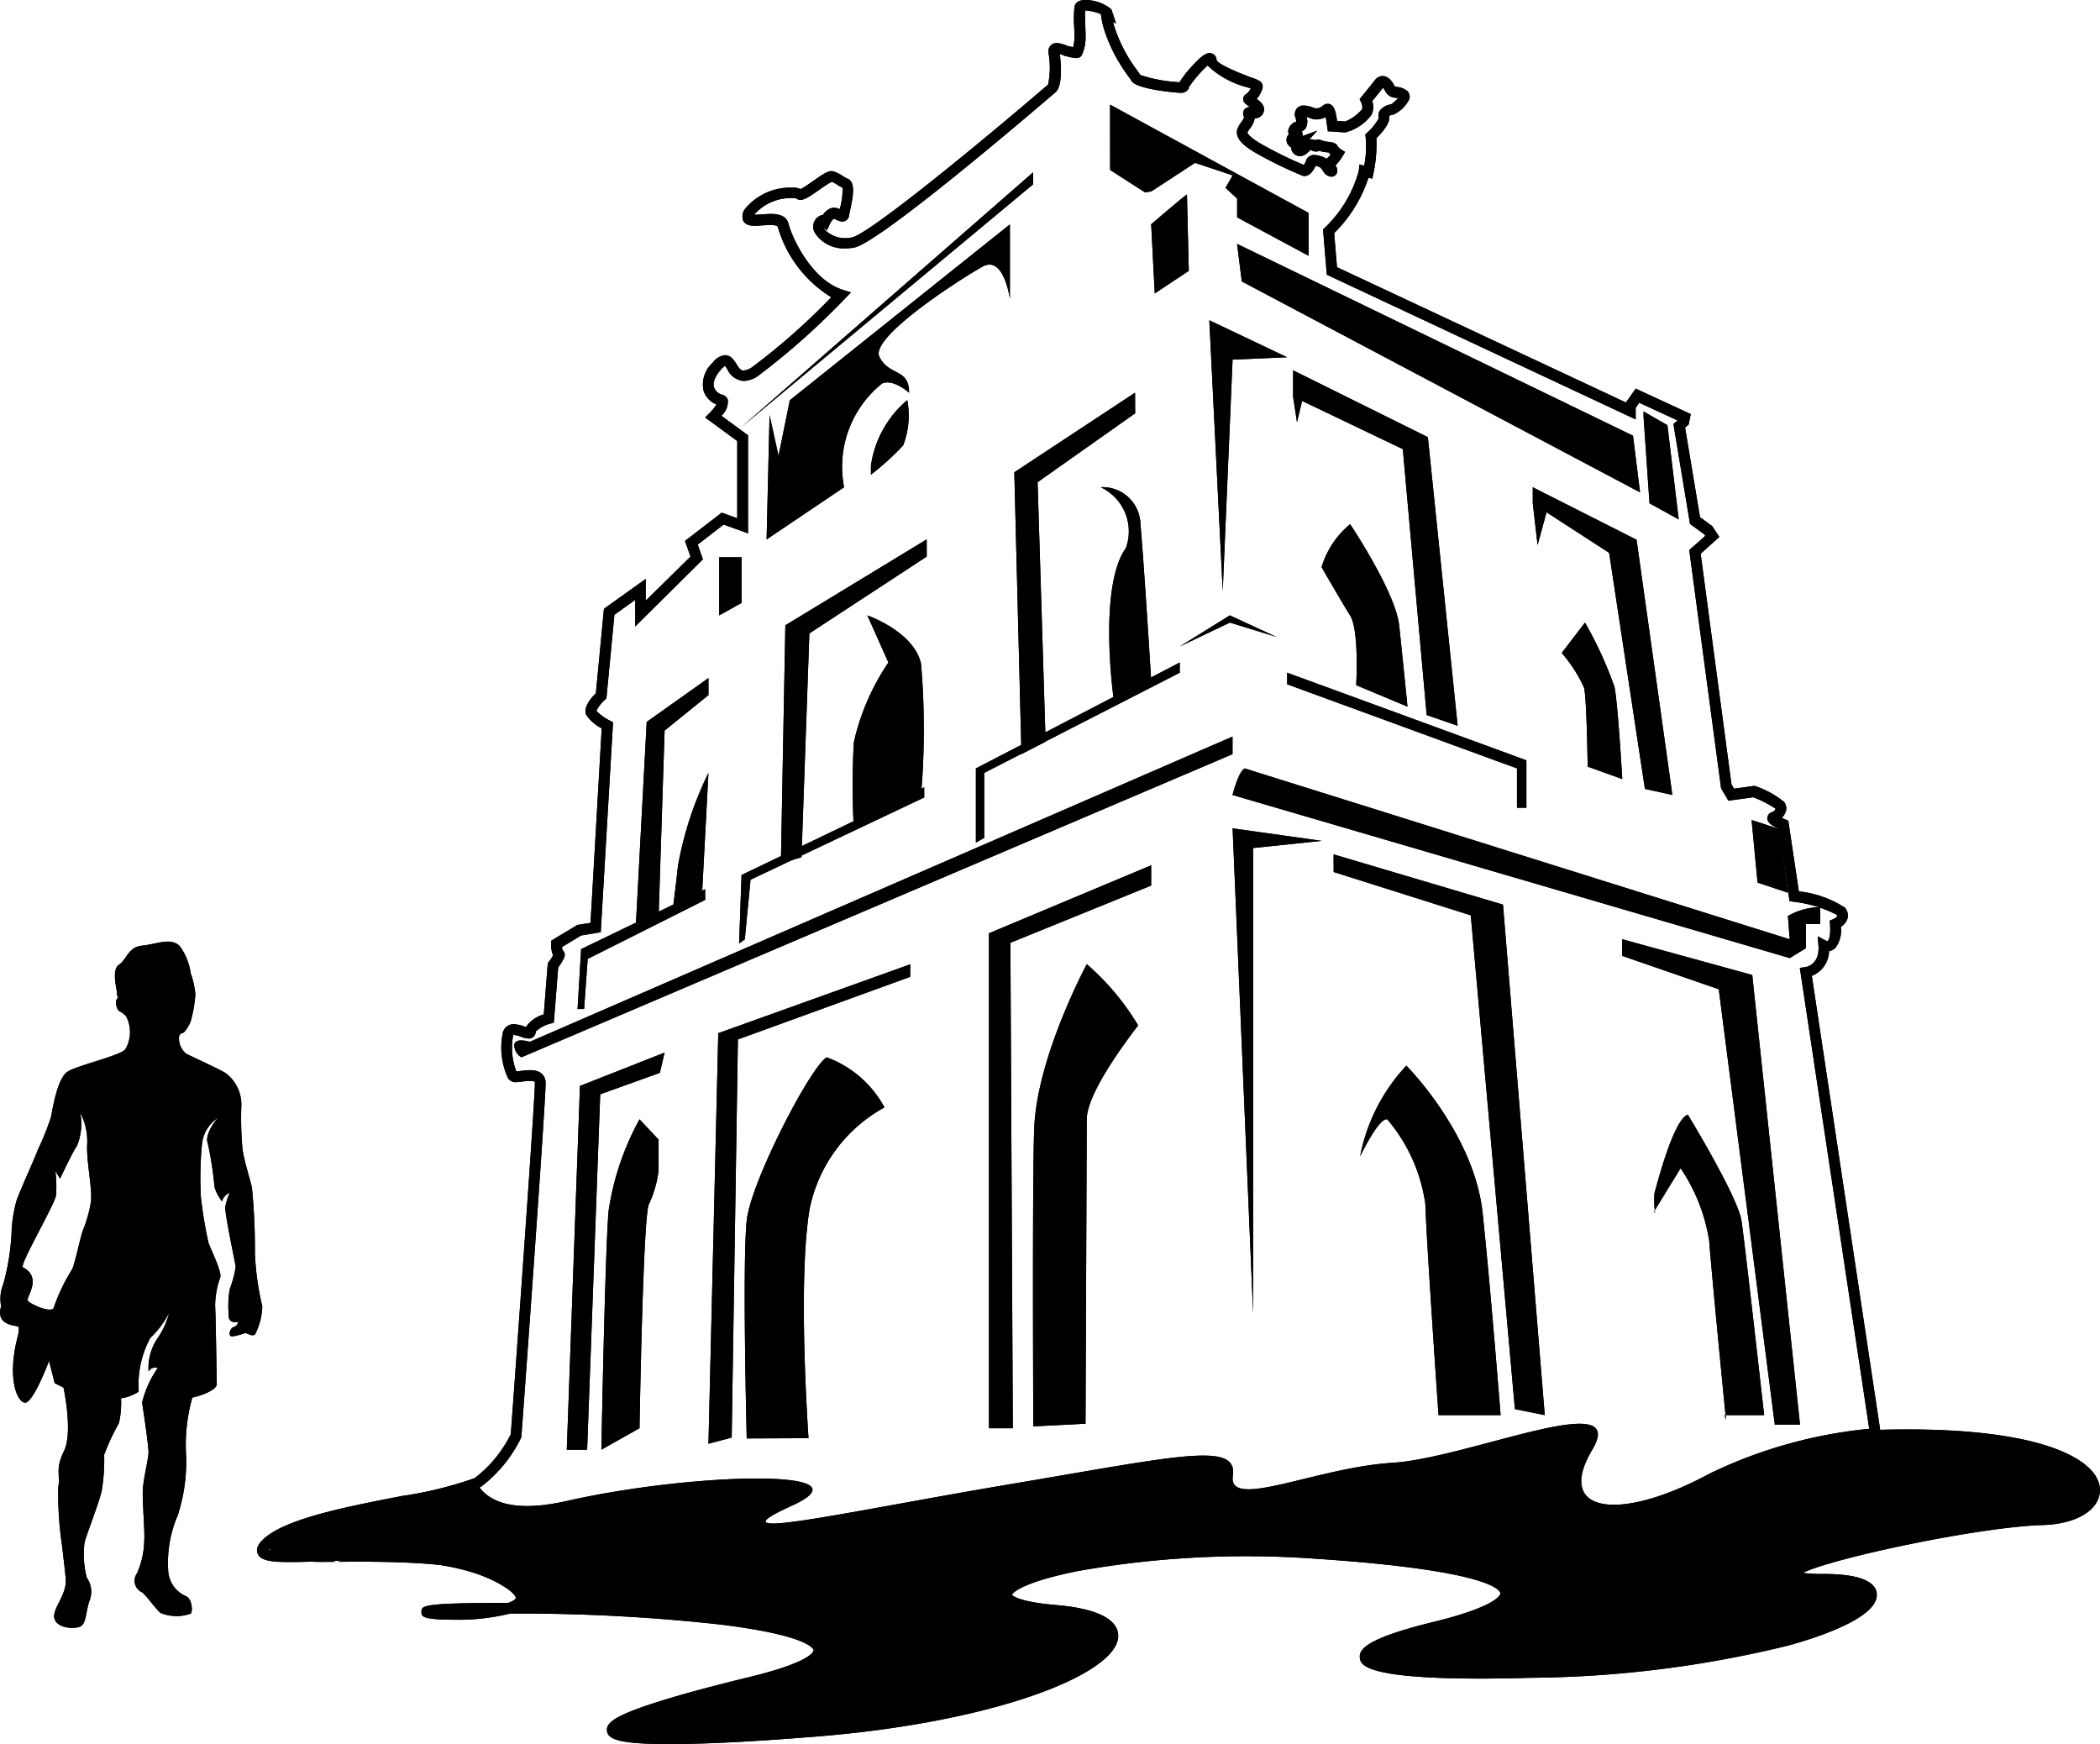 <svg xmlns="http://www.w3.org/2000/svg" width="101.151" height="84" viewBox="0 0 101.151 84">
  <g id="challenge_me-01" data-name="challenge me-01" transform="translate(-0.004)">
    <g id="Group_765" data-name="Group 765" transform="translate(0.004)">
      <g id="Group_718" data-name="Group 718" transform="translate(52.984 0.266)">
        <path id="Path_505" data-name="Path 505" d="M167.6,1.271a.1.1,0,0,1-.086-.057L167.25.84l.377.253s.073.051.051.117l-.019.06Z" transform="translate(-167.25 -0.84)"/>
      </g>
      <g id="Group_719" data-name="Group 719" transform="translate(12.373)">
        <path id="Path_506" data-name="Path 506" d="M58.929,84c-2.449,0-2.959-.234-3.006-.637-.041-.339.263-.659,1.907-1.22,1.125-.383,2.788-.846,4.942-1.369,3.124-.76,3.1-1.274,3.1-1.3s-.13-.684-4.388-1.22a87.165,87.165,0,0,0-10.236-.539,10.3,10.3,0,0,1-2.661.295c-1.6,0-1.6-.165-1.6-.377,0-.3,0-.434,4.179-.434.282-.1.364-.2.367-.234,0,0,.013-.2-.634-.592-1.8-1.1-4.552-1.226-6.466-1.226-.814,0-1.6.025-2.294.051-.57.019-1.064.035-1.489.035-.9,0-1.41-.063-1.552-.406-.124-.3.146-.567.234-.656,1.014-1.017,4.039-1.6,6.71-2.119a18.578,18.578,0,0,0,3.472-.849.7.7,0,0,0,.076-.044,6.039,6.039,0,0,0,1.7-2.085c.482-6.586,1.185-16.5,1.159-16.93,0-.032-.006-.086-.231-.086a3.355,3.355,0,0,0-.39.035,2.578,2.578,0,0,1-.326.029.43.43,0,0,1-.348-.2,3.492,3.492,0,0,1-.244-2.2.528.528,0,0,1,.532-.393,1.6,1.6,0,0,1,.507.114c.022.006.044.016.07.022a1.531,1.531,0,0,1,.859-.608l.193-2.462.044-.06c.079-.108.162-.231.212-.317a1.325,1.325,0,0,1-.092-.564v-.146l1.261-.76.634-.1.539-9.368a2.051,2.051,0,0,1-.738-.634c-.171-.345.184-.786.456-1.055l.39-4.071,2.012-1.438V28.93l2.157-2.123-.266-.754,1.768-1.362.748.269V21.242L60.65,20.107l.212-.212a2.185,2.185,0,0,0,.333-.415,1.064,1.064,0,0,1-.615-.646,1.4,1.4,0,0,1,.44-1.369.823.823,0,0,1,.589-.358c.279,0,.425.231.542.418.136.215.212.32.348.32a.853.853,0,0,0,.39-.143,30.981,30.981,0,0,0,3.836-3.387,5.892,5.892,0,0,1-2.576-3.393c-.013-.051-.149-.086-.355-.086-.12,0-.253.01-.383.019s-.25.019-.364.019-.428,0-.558-.231a.6.6,0,0,1,.082-.58,2.821,2.821,0,0,1,2.256-1.026.975.975,0,0,1,.428.07,6.24,6.24,0,0,0,.589-.383c.561-.393.773-.523.973-.472a1.536,1.536,0,0,1,.44.212,1.923,1.923,0,0,0,.263.146c.374.165.272.786.1,1.581-.019.086-.032.152-.038.187a.323.323,0,0,1-.323.291.707.707,0,0,1-.276-.079.884.884,0,0,0-.139-.054.61.61,0,0,0-.174.228l-.155.336-.158-.158a.5.5,0,0,0,.114.177,1.4,1.4,0,0,0,1.242.317c.808-.136,6.219-4.581,9.441-7.35l.016-.013a4.05,4.05,0,0,0,.019-1.527.423.423,0,0,1,.092-.342.4.4,0,0,1,.31-.13,1.4,1.4,0,0,1,.469.12.5.5,0,0,0,.057.022l.1.022c.035.006.1.022.155.035a2.024,2.024,0,0,0,.067-.39c0-.1,0-.307-.009-.526A5.641,5.641,0,0,1,78.444.3c.038-.114.136-.3.513-.3A2.017,2.017,0,0,1,80.2.431l.009.016a.269.269,0,0,1,.029.06l.209.63L80.3,1.055c.013.06.032.127.051.2A7.156,7.156,0,0,0,81.467,3.4l.146.212a7.08,7.08,0,0,0,1.888.348,4.764,4.764,0,0,1,.567-.735c.592-.668.792-.668.887-.668a.334.334,0,0,1,.329.339c.041.1.371.348,1.692.846a1.5,1.5,0,0,1,.421.187.323.323,0,0,1,.1.317,1.347,1.347,0,0,1-.282.52c.184.13.383.3.355.545a.434.434,0,0,1-.456.386c0,.016,0,.032,0,.051a1.163,1.163,0,0,1-.231.453,1.22,1.22,0,0,0-.111.174c0,.016,0,.155.592.52a19.053,19.053,0,0,0,2.123,1.049.687.687,0,0,0,.1-.187.414.414,0,0,1,.409-.295,1.4,1.4,0,0,1,.4.092.627.627,0,0,1,.177.092c.016-.01.029-.022.044-.032a.751.751,0,0,0,.158-.168.556.556,0,0,1-.076-.1l-.089-.01a1.58,1.58,0,0,1-.39-.076.3.3,0,0,1-.149.041.468.468,0,0,1-.219-.067.249.249,0,0,0-.029-.013c-.013.006-.07.057-.114.1-.025.019-.048.041-.076.063a.521.521,0,0,1-.336.133.418.418,0,0,1-.418-.386.088.088,0,0,0,0-.029.417.417,0,0,1-.225-.32.391.391,0,0,1,.111-.317.335.335,0,0,1-.032-.162.551.551,0,0,1,.393-.447.972.972,0,0,0-.041-.187.453.453,0,0,1,.048-.421.419.419,0,0,1,.364-.165,1.275,1.275,0,0,1,.459.108.411.411,0,0,0,.425-.086.5.5,0,0,1,.187-.1l.067-.006c.282,0,.361.336.4.494l0,.019a2.664,2.664,0,0,1,.054.31l.4.029a2.153,2.153,0,0,0,.808-.592.52.52,0,0,0-.051-.333l-.07-.149.1-.127s.387-.472.627-.779a.48.48,0,0,1,.38-.209c.307,0,.491.32.592.507.029.006.073.013.1.019a.886.886,0,0,1,.5.2.377.377,0,0,1,.092.393,1.609,1.609,0,0,1-.76.738.783.783,0,0,0-.206.06c.051.257-.155.618-.618,1.077a6.831,6.831,0,0,1-.139,1.682l-.057.266L92.6,8.56a6.585,6.585,0,0,1-1.651,2.667l.136,1.641,13.917,6.517.472-.668,2.652,1.226-.1.5-.174.149.719,4.318.583.425.348.526-.9.808,1.483,11.1.124.215.995-.136.063.025a4.405,4.405,0,0,1,1.362.757.508.508,0,0,1,.07.466.726.726,0,0,1-.19.295c.057.025.117.054.174.076l.139.054.51,3.409a5.138,5.138,0,0,1,2.218.783.585.585,0,0,1,.127.52.721.721,0,0,1-.323.406,1.386,1.386,0,0,1-.25,1,.561.561,0,0,1-.317.171,1.312,1.312,0,0,1-.83,1.191l3.292,21.862c.444-.013.881-.019,1.3-.019,6.824,0,9.266,1.565,9.285,2.905.013.954-1.112,1.654-2.734,1.7-3.092.089-10.16,1.6-11.576,2.306a7.546,7.546,0,0,0,1,.051c2.107,0,2.557.542,2.563,1,.016,1.153-2.991,2.1-4.283,2.452a53.72,53.72,0,0,1-12.4,1.549c-.868.025-1.689.038-2.433.038-5.661,0-5.747-.7-5.785-1-.051-.415.333-.941,3.551-1.73s3.219-1.356,3.219-1.378c-.01-.111-.345-1.106-9.032-1.673a46.311,46.311,0,0,0-11.265.592c-2.541.5-3.2,1.017-3.225,1.156h0c.006,0,.19.326,2.123.491,2.477.212,2.994.928,2.991,1.492-.013,1.834-6.067,4.232-15.058,4.882C62.687,83.9,60.475,84,58.929,84Zm-2.43-.716a8.266,8.266,0,0,0,2.433.2c1.533,0,3.732-.1,6.526-.3,9.555-.691,14.57-3.212,14.576-4.372,0-.364-.659-.814-2.519-.973-1.818-.158-2.62-.475-2.595-1.033.025-.605,1.22-1.15,3.548-1.619a46.761,46.761,0,0,1,11.494-.621c9.381.611,9.476,1.723,9.514,2.142.041.475-.329,1.125-3.608,1.926-2.648.649-3.082,1.071-3.152,1.166.1.1.817.545,5.259.545.741,0,1.552-.013,2.417-.038,11.237-.32,16.195-2.645,16.182-3.475,0-.136-.374-.488-2.047-.488-1.28,0-1.714-.127-1.72-.494,0-.231-.01-.71,4.98-1.79a47.294,47.294,0,0,1,7.3-1.1c1.46-.041,2.24-.637,2.23-1.175-.013-.963-2.36-2.4-8.766-2.4-.485,0-.995.01-1.511.025l-.228.006-3.434-22.8.26-.035c.07-.01.7-.136.64-1.017l-.035-.469.415.222h0a.063.063,0,0,0,.076-.01c.035-.035.139-.2.1-.783l-.013-.184.171-.07a.4.4,0,0,0,.187-.149c0-.006-.006-.032-.035-.07a6.037,6.037,0,0,0-2.078-.621l-.184-.032-.523-3.488c-.5-.222-.548-.377-.548-.507a.307.307,0,0,1,.219-.285.294.294,0,0,0,.184-.165,5.2,5.2,0,0,0-1.077-.554l-1.2.165-.352-.6-.006-.051-1.527-11.424.437-.38.333-.3-.051-.079-.681-.494-.8-4.815.2-.171-1.844-.852-.174.247V20.2L90.594,13.23l-.181-2.18.089-.086a5.917,5.917,0,0,0,1.632-2.734l.035-.31.228.06a4.915,4.915,0,0,0,.07-1.359l-.022-.136.1-.1a2.626,2.626,0,0,0,.558-.7.409.409,0,0,1,.032-.339.818.818,0,0,1,.558-.32,2.007,2.007,0,0,0,.336-.3c-.035-.01-.076-.013-.114-.019a.565.565,0,0,1-.463-.244l-.013-.022a1.687,1.687,0,0,0-.136-.219c-.171.219-.4.5-.523.649a.824.824,0,0,1-.044.675,2.273,2.273,0,0,1-1.245.83l-.038,0c-.257-.019-.6-.041-.6-.041l-.209-.013-.029-.209c-.029-.193-.06-.415-.07-.456a.2.2,0,0,1-.006-.022.862.862,0,0,1-.425.117.893.893,0,0,1-.342-.07c-.063-.025-.114-.041-.155-.054a.683.683,0,0,1-.025.52.425.425,0,0,1-.206.181.275.275,0,0,1,.041.117.251.251,0,0,1-.009.111l.719-.266-.38.425a.556.556,0,0,1,.282.035.335.335,0,0,1,.133-.029.552.552,0,0,1,.212.051,1.23,1.23,0,0,0,.285.057c.168.019.377.038.466.241a.619.619,0,0,0,.13.114l.212.133-.13.215a2.185,2.185,0,0,1-.339.437.381.381,0,0,1,.07.371.3.3,0,0,1-.225.168l-.051,0a.494.494,0,0,1-.39-.279c-.054-.076-.12-.171-.174-.19s-.13-.044-.184-.057c-.063.152-.244.494-.535.494a.3.3,0,0,1-.117-.022,19.837,19.837,0,0,1-2.3-1.131c-.494-.3-.935-.643-.821-1.093a1.212,1.212,0,0,1,.187-.336,1.128,1.128,0,0,0,.143-.234.512.512,0,0,0-.019-.06.341.341,0,0,1,.022-.314.307.307,0,0,1,.247-.127H86.9a.693.693,0,0,1-.063-.044c-.149-.1-.291-.2-.269-.38a.279.279,0,0,1,.165-.219,1.136,1.136,0,0,0,.2-.253l-.136-.051a4.34,4.34,0,0,1-1.948-1.058,6.189,6.189,0,0,0-.906,1.055l.006.051-.082.1a.424.424,0,0,1-.339.108c-.136,0-2.094-.158-2.341-.573-.025-.044-.076-.117-.143-.212a7.721,7.721,0,0,1-1.191-2.313,4.37,4.37,0,0,1-.139-.687,2.291,2.291,0,0,0-.754-.181h-.006c-.013.2,0,.564.01.824.01.238.016.447.01.567a2.007,2.007,0,0,1-.19.779.288.288,0,0,1-.257.124,2.083,2.083,0,0,1-.406-.07l-.082-.019a.631.631,0,0,1-.149-.051c-.038-.016-.1-.038-.152-.057.082.751.1,1.619-.238,1.866-.909.783-8.471,7.255-9.681,7.461a2.6,2.6,0,0,1-.409.035,1.647,1.647,0,0,1-1.457-.722.577.577,0,0,1-.035-.589.546.546,0,0,1,.406-.3.774.774,0,0,1,.406-.329.664.664,0,0,1,.406.048h0a3.717,3.717,0,0,0,.136-1.026c-.1-.051-.19-.1-.272-.155a1.423,1.423,0,0,0-.25-.136,5.273,5.273,0,0,0-.592.38c-.45.317-.713.494-.916.494a.33.33,0,0,1-.206-.07.945.945,0,0,0-.193-.016,2.332,2.332,0,0,0-1.812.779.182.182,0,0,0-.013.022c.089,0,.231-.006.374-.016s.282-.022.421-.022c.184,0,.738,0,.855.475.171.681,1.106,2.7,2.61,3.178l.4.127-.295.3a34.765,34.765,0,0,1-4.217,3.745,1.3,1.3,0,0,1-.656.219.944.944,0,0,1-.789-.561,1.7,1.7,0,0,0-.114-.168,1.024,1.024,0,0,0-.19.174c-.295.336-.412.637-.336.868a.56.56,0,0,0,.374.345.376.376,0,0,1,.291.263.951.951,0,0,1-.31.757l1.28.941v4.72l-1.175-.421-1.248.963.25.71-3.263,3.235v-1.28l-1,.716-.386,4.03-.073.067a1.66,1.66,0,0,0-.409.532,2.5,2.5,0,0,0,.656.472l.146.079L55.622,44.9l-.944.155-.919.554a1.392,1.392,0,0,0,.016.143.25.25,0,0,1,.082.1c.06.12.076.247-.285.744l-.209,2.658L53.2,49.3a1.564,1.564,0,0,0-.71.383.328.328,0,0,1-.348.336,1.231,1.231,0,0,1-.361-.086,1.234,1.234,0,0,0-.339-.086.175.175,0,0,0-.029,0,.14.14,0,0,1-.01.025,3.22,3.22,0,0,0,.152,1.73c.057,0,.13-.013.206-.022a3.5,3.5,0,0,1,.456-.038c.611,0,.729.352.748.561.044.523-1.039,15.368-1.163,17.057l0,.048-.019.044a6.546,6.546,0,0,1-1.894,2.328,1.231,1.231,0,0,1-.133.079,17.812,17.812,0,0,1-3.618.9c-2.468.478-5.538,1.071-6.441,1.977-.038.038-.063.07-.082.092a3.638,3.638,0,0,0,1.036.086c.415,0,.9-.016,1.47-.035.7-.022,1.486-.051,2.309-.051,1.977,0,4.828.136,6.735,1.3.64.39.919.738.878,1.09a.5.5,0,0,1-.051.177h.792l-.044.016c3.808.063,13.429.406,13.645,2.2.054.456-.291,1.08-3.488,1.86C57.928,82.483,56.766,83.065,56.5,83.284Z" transform="translate(-39.059)"/>
      </g>
      <g id="Group_720" data-name="Group 720" transform="translate(73.83 23.466)">
        <path id="Path_507" data-name="Path 507" d="M239.773,88.89,238.049,76.6l-5-2.528v.776l3.678,2.382L238.451,88.6Z" transform="translate(-233.05 -74.07)"/>
      </g>
      <g id="Group_721" data-name="Group 721" transform="translate(78.138 45.236)">
        <path id="Path_508" data-name="Path 508" d="M246.65,142.79l6.263,1.723,2.3,21.657H254L251.3,145.2l-4.654-1.609Z" transform="translate(-246.65 -142.79)"/>
      </g>
      <g id="Group_722" data-name="Group 722" transform="translate(64.237 41.149)">
        <path id="Path_509" data-name="Path 509" d="M202.77,129.89l8.158,2.42,2.012,24.587-1.438-.288-2.126-23.782-6.605-2.088Z" transform="translate(-202.77 -129.89)"/>
      </g>
      <g id="Group_723" data-name="Group 723" transform="translate(62.285 17.836)">
        <path id="Path_510" data-name="Path 510" d="M196.61,56.3l6.491,3.219,1.435,13.9-1.492-.516-1.15-12.808-5.284-2.528Z" transform="translate(-196.61 -56.3)"/>
      </g>
      <g id="Group_724" data-name="Group 724" transform="translate(79.679 53.682)">
        <path id="Path_511" data-name="Path 511" d="M256.811,183.925h-1.86c-.12-1.22-.681-6.954-.789-8.417a8.664,8.664,0,0,0-1.375-3.475l-1.245,2.028a4.856,4.856,0,0,1-.016-.817c.114-.4.919-3.561,1.609-3.792,0,0,2.414,3.963,2.585,5.113S256.811,183.925,256.811,183.925Z" transform="translate(-251.516 -169.45)"/>
      </g>
      <g id="Group_725" data-name="Group 725" transform="translate(65.513 51.325)">
        <path id="Path_512" data-name="Path 512" d="M213.567,178.842h-2.991c-.124-1.812-.58-8.436-.634-10.166a8,8,0,0,0-1.834-4.08c-.31-.07-.893.954-1.308,1.78a8.821,8.821,0,0,1,2.227-4.366s3.276,3.276,3.678,7.125S213.567,178.842,213.567,178.842Z" transform="translate(-206.8 -162.01)"/>
      </g>
      <g id="Group_726" data-name="Group 726" transform="translate(49.756 46.437)">
        <path id="Path_513" data-name="Path 513" d="M162.126,149.529c-.906,1.179-2.474,3.38-2.474,4.521l-.06,14.662-2.515.13s-.057-12.317.048-14.449c.171-3.447,2.528-7.812,2.528-7.812A12.138,12.138,0,0,1,162.126,149.529Z" transform="translate(-157.061 -146.58)"/>
      </g>
      <g id="Group_727" data-name="Group 727" transform="translate(35.872 50.923)">
        <path id="Path_514" data-name="Path 514" d="M119.965,163.154a7.2,7.2,0,0,0-3.618,4.955c-.5,3.168-.162,9.13-.041,10.974l-2.975.013s-.222-8.649.006-10.543,3.1-7.41,3.849-7.812A5.184,5.184,0,0,1,119.965,163.154Z" transform="translate(-113.235 -160.74)"/>
      </g>
      <g id="Group_728" data-name="Group 728" transform="translate(34.125 46.443)">
        <path id="Path_515" data-name="Path 515" d="M117.439,146.6l-9.247,3.317-.472,19.775,1.118-.3.3-19.173,8.3-3.016Z" transform="translate(-107.72 -146.6)"/>
      </g>
      <g id="Group_729" data-name="Group 729" transform="translate(47.636 41.675)">
        <path id="Path_516" data-name="Path 516" d="M150.37,158.662V134.823l7.812-3.273v.976l-6.78,2.756.117,23.38Z" transform="translate(-150.37 -131.55)"/>
      </g>
      <g id="Group_730" data-name="Group 730" transform="translate(27.301 50.695)">
        <path id="Path_517" data-name="Path 517" d="M86.18,179.148l.634-17.522,4.077-1.606-.228.976-2.873,1.033-.63,17.12Z" transform="translate(-86.18 -160.02)"/>
      </g>
      <g id="Group_731" data-name="Group 731" transform="translate(28.967 53.91)">
        <path id="Path_518" data-name="Path 518" d="M93.277,170.17a13.136,13.136,0,0,0-1.492,4.423c-.171,2.069-.345,11.487-.345,11.487l1.837-1.033s.171-10.4.459-10.8a5.388,5.388,0,0,0,.459-1.609v-1.492Z" transform="translate(-91.44 -170.17)"/>
      </g>
      <g id="Group_732" data-name="Group 732" transform="translate(63.66 25.246)">
        <path id="Path_519" data-name="Path 519" d="M202.322,79.69s2.192,3.276,2.363,4.882.4,3.906.4,3.906l-2.471-1.033s.155-2.642-.295-3.361-1.372-2.325-1.372-2.325A4.27,4.27,0,0,1,202.322,79.69Z" transform="translate(-200.95 -79.69)"/>
      </g>
      <g id="Group_733" data-name="Group 733" transform="translate(75.223 29.985)">
        <path id="Path_520" data-name="Path 520" d="M237.45,96.114l1.121-1.464a18.679,18.679,0,0,1,1.422,3.1c.171.862.374,4.438.374,4.438l-1.666-.6s-.044-3.231-.171-3.792A6.723,6.723,0,0,0,237.45,96.114Z" transform="translate(-237.45 -94.65)"/>
      </g>
      <g id="Group_734" data-name="Group 734" transform="translate(79.681 58.292)">
        <path id="Path_521" data-name="Path 521" d="M251.545,184c0,.048.006.1.01.149l-.035-.1Z" transform="translate(-251.52 -184)"/>
      </g>
      <g id="Group_735" data-name="Group 735" transform="translate(83.058 68.157)">
        <path id="Path_522" data-name="Path 522" d="M262.259,215.368l-.079-.228h.057C262.25,215.289,262.259,215.368,262.259,215.368Z" transform="translate(-262.18 -215.14)"/>
      </g>
      <g id="Group_736" data-name="Group 736" transform="translate(59.367 37.009)">
        <path id="Path_523" data-name="Path 523" d="M215.706,123.5v.817h-.691v1.163l-.776.475L187.4,118.1s.3-1.191.6-1.277l26.238,8.227-.086-1.121A3.182,3.182,0,0,1,215.706,123.5Z" transform="translate(-187.4 -116.82)"/>
      </g>
      <g id="Group_737" data-name="Group 737" transform="translate(48.856 18.913)">
        <path id="Path_524" data-name="Path 524" d="M160.036,59.7l-5.816,3.833.345,13.572,1.163-.6-.386-12.495,4.7-3.317Z" transform="translate(-154.22 -59.7)"/>
      </g>
      <g id="Group_738" data-name="Group 738" transform="translate(53.012 23.464)">
        <path id="Path_525" data-name="Path 525" d="M167.34,74.067a1.82,1.82,0,0,1,1.92,1.78c.171,1.894.516,7.5.516,7.5l-1.809.89s-.757-5.357.592-7.239A2.349,2.349,0,0,0,167.34,74.067Z" transform="translate(-167.34 -74.066)"/>
      </g>
      <g id="Group_739" data-name="Group 739" transform="translate(37.613 25.978)">
        <path id="Path_526" data-name="Path 526" d="M125.753,82l-6.808,4.137L118.73,97.6l.992-.291.38-10.781,5.652-3.7Z" transform="translate(-118.73 -82)"/>
      </g>
      <g id="Group_740" data-name="Group 740" transform="translate(41.066 29.64)">
        <path id="Path_527" data-name="Path 527" d="M130.342,93.56s2.24.776,2.585,2.325a37.319,37.319,0,0,1,0,6.32l-3.238,1.609a38.6,38.6,0,0,1,0-4.137,11.2,11.2,0,0,1,1.666-3.849Z" transform="translate(-129.629 -93.56)"/>
      </g>
      <g id="Group_741" data-name="Group 741" transform="translate(24.773 35.472)">
        <path id="Path_528" data-name="Path 528" d="M78.545,127.42l34.249-14.6v-.846l-33.847,14.7s-.748-.231-.748.171A.672.672,0,0,0,78.545,127.42Z" transform="translate(-78.2 -111.97)"/>
      </g>
      <g id="Group_742" data-name="Group 742" transform="translate(59.586 11.747)">
        <path id="Path_529" data-name="Path 529" d="M207.161,46.318,188.09,37.08l.228,1.809L207.5,49.046Z" transform="translate(-188.09 -37.08)"/>
      </g>
      <g id="Group_743" data-name="Group 743" transform="translate(53.469 5.04)">
        <path id="Path_530" data-name="Path 530" d="M168.78,15.91l9.561,5.215V23.19L174.9,21.34v-.906l-.561-.516.345-.6-1.812-.605-2.11,1.378-.3.044-1.679-1.077Z" transform="translate(-168.78 -15.91)"/>
      </g>
      <g id="Group_744" data-name="Group 744" transform="translate(55.449 9.365)">
        <path id="Path_531" data-name="Path 531" d="M176.753,29.56c-.114.057-1.723,1.435-1.723,1.435l.171,3.333,1.641-1.087Z" transform="translate(-175.03 -29.56)"/>
      </g>
      <g id="Group_745" data-name="Group 745" transform="translate(79.164 19.819)">
        <path id="Path_532" data-name="Path 532" d="M249.89,62.788l.288,4.194,1.407.776-.545-4.54-1.15-.659Z" transform="translate(-249.89 -62.56)"/>
      </g>
      <g id="Group_746" data-name="Group 746" transform="translate(84.369 39.493)">
        <path id="Path_533" data-name="Path 533" d="M266.32,124.66l.288,3.016,1.464.488-.431-3.073Z" transform="translate(-266.32 -124.66)"/>
      </g>
      <g id="Group_747" data-name="Group 747" transform="translate(56.827 29.64)">
        <path id="Path_534" data-name="Path 534" d="M181.794,93.905l-2.414,1.15,2.414-1.5Z" transform="translate(-179.38 -93.56)"/>
      </g>
      <g id="Group_748" data-name="Group 748" transform="translate(59.241 29.64)">
        <path id="Path_535" data-name="Path 535" d="M187,93.56l2.24,1.036L187,93.905Z" transform="translate(-187 -93.56)"/>
      </g>
      <g id="Group_749" data-name="Group 749" transform="translate(58.249 15.425)">
        <path id="Path_536" data-name="Path 536" d="M183.87,48.69l.646,13.046.475-11.151,2.626-.114Z" transform="translate(-183.87 -48.69)"/>
      </g>
      <g id="Group_750" data-name="Group 750" transform="translate(62.285 18.913)">
        <path id="Path_537" data-name="Path 537" d="M196.61,59.887l.187,1.236.342-1.422Z" transform="translate(-196.61 -59.7)"/>
      </g>
      <g id="Group_751" data-name="Group 751" transform="translate(73.83 24.242)">
        <path id="Path_538" data-name="Path 538" d="M233.05,76.52l.231,2.009.431-1.578Z" transform="translate(-233.05 -76.52)"/>
      </g>
      <g id="Group_752" data-name="Group 752" transform="translate(61.997 32.399)">
        <path id="Path_539" data-name="Path 539" d="M195.7,102.27v.558l11.072,4.052v1.894h.453V106.49" transform="translate(-195.7 -102.27)"/>
      </g>
      <g id="Group_753" data-name="Group 753" transform="translate(59.371 39.895)">
        <path id="Path_540" data-name="Path 540" d="M187.41,125.93l.988,23.348v-22.4l3.3-.345Z" transform="translate(-187.41 -125.93)"/>
      </g>
      <g id="Group_754" data-name="Group 754" transform="translate(30.634 32.656)">
        <path id="Path_541" data-name="Path 541" d="M100.191,103.08l-2.975,2.113-.516,9.662,1.093-.4.285-8.845,2.113-1.708Z" transform="translate(-96.7 -103.08)"/>
      </g>
      <g id="Group_755" data-name="Group 755" transform="translate(34.641 26.839)">
        <path id="Path_542" data-name="Path 542" d="M109.35,84.72v2.8l1.077-.6v-2.2Z" transform="translate(-109.35 -84.72)"/>
      </g>
      <g id="Group_756" data-name="Group 756" transform="translate(41.95 19.271)">
        <path id="Path_543" data-name="Path 543" d="M134.172,60.83a5.033,5.033,0,0,0-1.752,3.159v.431a12.768,12.768,0,0,0,1.552-1.407A4,4,0,0,0,134.172,60.83Z" transform="translate(-132.42 -60.83)"/>
      </g>
      <g id="Group_757" data-name="Group 757" transform="translate(36.925 10.803)">
        <path id="Path_544" data-name="Path 544" d="M123.422,42.21s-.748-.675-1.293-.447a5.134,5.134,0,0,0-1.837,5l-3.732,2.515.143-5.988.431,1.958.545-2.674,10.6-8.471v3.589s-.288-2.126-1.321-1.552-5.427,3.39-4.967,4.337S123.431,41.022,123.422,42.21Z" transform="translate(-116.56 -34.1)"/>
      </g>
      <g id="Group_758" data-name="Group 758" transform="translate(35.718 8.3)">
        <path id="Path_545" data-name="Path 545" d="M126.794,26.2v.577L112.75,38.463Z" transform="translate(-112.75 -26.2)"/>
      </g>
      <g id="Group_759" data-name="Group 759" transform="translate(32.382 37.224)">
        <path id="Path_546" data-name="Path 546" d="M103.962,117.5a16.869,16.869,0,0,0-1.464,4.451c-.215,1.923-.279,2.268-.279,2.268l1.445-1.077Z" transform="translate(-102.22 -117.5)"/>
      </g>
      <g id="Group_760" data-name="Group 760" transform="translate(27.82 42.825)">
        <path id="Path_547" data-name="Path 547" d="M87.991,138.066l-.171,2.886h.314l.174-2.414,5.658-2.842v-.516Z" transform="translate(-87.82 -135.18)"/>
      </g>
      <g id="Group_761" data-name="Group 761" transform="translate(35.601 37.912)">
        <path id="Path_548" data-name="Path 548" d="M112.38,127.2l.117-3.3,8.8-4.223v.488l-8.367,3.963-.276,2.873Z" transform="translate(-112.38 -119.67)"/>
      </g>
      <g id="Group_762" data-name="Group 762" transform="translate(47.006 31.908)">
        <path id="Path_549" data-name="Path 549" d="M148.38,105.821v3.574l.4-.228v-3.13l9.419-4.825v-.491Z" transform="translate(-148.38 -100.72)"/>
      </g>
      <g id="Group_763" data-name="Group 763" transform="translate(0 45.354)">
        <path id="Path_550" data-name="Path 550" d="M12.637,160.726a13.569,13.569,0,0,1-.355-2.553,30.371,30.371,0,0,0-.143-3.159c-.035-.206-.421-1.457-.459-1.91a16.688,16.688,0,0,1-.054-1.986,1.88,1.88,0,0,0-.773-1.638c-.4-.234-1.647-.8-1.872-.916a.94.94,0,0,1-.355-.706c-.019-.225.1-.288.181-.3s.269-.282.377-.542a6.465,6.465,0,0,0,.231-1.308,4.024,4.024,0,0,0-.228-1.03,2.845,2.845,0,0,0-.513-1.286c-.418-.463-1.156-.1-1.825-.038s-.744.672-1.115.919-.1,1.153-.1,1.343.089.209.006.31-.057.285.022.469.1.044.412.355a1.635,1.635,0,0,1-.035,1.6c-.25.3-2.24.754-2.756,1.058s-.735,1.774-.827,2.218a13.313,13.313,0,0,1-.624,1.549c-.174.469-.8,1.825-1.023,2.43a6.558,6.558,0,0,0-.25,1.625,11.262,11.262,0,0,1-.4,2.439,1.836,1.836,0,0,0-.1,1.049c-.285.979.751.909.821.988s-.006.412-.006.412c-.542,2-.073,3.19.323,3.247s1.169-2.009,1.169-2.009l.272,1.071.425.212s.466,2.148.025,3.054-.165,1.1-.279,1.758A17.1,17.1,0,0,0,3,172.3c.076.684.155,1.3.171,1.578.048.744-.627,1.388-.554,1.837s.729.554,1.144.469.339-.6.542-1.248a1.169,1.169,0,0,0-.12-1.144,4.553,4.553,0,0,1-.111-1.67c.006-.025.013-.054.022-.092.127-.431.637-1.739.8-2.376a8.871,8.871,0,0,0,.127-1.777,10.9,10.9,0,0,1,.713-1.533,4.339,4.339,0,0,0,.1-1.188,2.082,2.082,0,0,0,.852-.323,4.757,4.757,0,0,1,.554-2.582,4.4,4.4,0,0,0,.912-1.217,3.709,3.709,0,0,1-.554,1.22,2.555,2.555,0,0,0-.437,1.606c.162-.266.4-.155.447-.174a4.982,4.982,0,0,0-.76,1.673s.336,2.167.31,2.458-.212,1.109-.266,1.616c-.038.345.022,1.188.051,1.847.013.3.022.57.01.729a4.148,4.148,0,0,1-.348,1.575.611.611,0,0,0,.193.893c.184.063.615.725.931,1.011a2.007,2.007,0,0,0,1.467.035c.089-.089.082-.738-.269-.852a1.424,1.424,0,0,1-.824-1.264,5.773,5.773,0,0,1,.459-2.607l.01-.029a8.328,8.328,0,0,0,.386-3.06,8.433,8.433,0,0,1,.31-2.595c.162-.013,1.191-.314,1.179-.653s-.051-3.425-.082-3.764a4.251,4.251,0,0,1,.244-1.359c.108-.247-.466-1.378-.567-1.692a20.664,20.664,0,0,1-.361-2.17,17,17,0,0,1,.057-2.617,1.733,1.733,0,0,1,.779-1.226c-.111.086-.656.814-.513,1.2A17.237,17.237,0,0,1,10.34,155a2.23,2.23,0,0,0,.361.675.59.59,0,0,1,.371-.418,2.733,2.733,0,0,0-.215.681c-.035.314.488,2.747.5,2.877a5.106,5.106,0,0,1-.285,1.074,4.9,4.9,0,0,0-.051,1.264c-.016.447.45.317.45.317a.283.283,0,0,1-.193.247c-.181.048-.263.336-.177.428s.6-.1.7-.127.307.177.482.067A3.1,3.1,0,0,0,12.637,160.726Zm-8.43-7.854c-.063.773.257,2.208.177,2.81a6.22,6.22,0,0,1-.4,1.416c-.079.2-.393,1.644-.507,1.847a8.728,8.728,0,0,0-.868,1.8c-.032.393-1.232-.152-1.277-.314s.706-1.106-.222-1.584c-.193-.1,1.536-3.025,1.594-3.475a5.919,5.919,0,0,0-.035-1.166l.228.371s.64-1.365.814-1.578a2.8,2.8,0,0,0,.158-1.6A2.975,2.975,0,0,1,4.206,152.872Z" transform="translate(-0.004 -143.163)"/>
      </g>
      <g id="Group_764" data-name="Group 764" transform="translate(12.794 68.57)">
        <path id="Path_551" data-name="Path 551" d="M126.011,221.085c-4.02.114-16.2,2.873-10.569,2.873s.947,4.049-14.129,4.48c-8.832.25-10.223-.8-4.6-2.183s4.711-2.87-5.858-3.561-19.068,2.183-12.406,2.756.691,4.939-12.064,5.858-11.142-.345-2.642-2.414-.919-3.561-11.6-3.561,3.935,1.22-.2-1.305c-2.61-1.6-12.6-.51-8.357-1.166.013.459.662.136.719-.057.006-.016.013-.035.022-.057.681-.108,1.34-.219,1.936-.336-.01.2,2.759-.212,2.107.165-.757.437-7.952.171-7.945.162.767-.193-.247-.253.006-.507,1.559-1.562,8.69-2.151,10.122-2.924.5.865,1.689,1.46,4.356.855,6.089-1.378,14.82-1.578,10.8.244s2.357.329,10.54-1.049,10.971-2.069,10.727-.4,4.008-.4,7.682-.63,11.446-3.675,9.631-.63,1.277,3.517,5.645,1.153a22.646,22.646,0,0,1,7.971-2.186l.054.355C130.332,216.634,130.031,220.971,126.011,221.085Z" transform="translate(-40.388 -216.445)"/>
      </g>
    </g>
    <g id="Group_813" data-name="Group 813" transform="translate(0.004)">
      <g id="Group_766" data-name="Group 766" transform="translate(52.984 0.266)">
        <path id="Path_552" data-name="Path 552" d="M167.6,1.271a.1.1,0,0,1-.086-.057L167.25.84l.377.253s.073.051.051.117l-.019.06Z" transform="translate(-167.25 -0.84)"/>
      </g>
      <g id="Group_767" data-name="Group 767" transform="translate(12.373)">
        <path id="Path_553" data-name="Path 553" d="M58.929,84c-2.449,0-2.959-.234-3.006-.637-.041-.339.263-.659,1.907-1.22,1.125-.383,2.788-.846,4.942-1.369,3.124-.76,3.1-1.274,3.1-1.3s-.13-.684-4.388-1.22a87.165,87.165,0,0,0-10.236-.539,10.3,10.3,0,0,1-2.661.295c-1.6,0-1.6-.165-1.6-.377,0-.3,0-.434,4.179-.434.282-.1.364-.2.367-.234,0,0,.013-.2-.634-.592-1.8-1.1-4.552-1.226-6.466-1.226-.814,0-1.6.025-2.294.051-.57.019-1.064.035-1.489.035-.9,0-1.41-.063-1.552-.406-.124-.3.146-.567.234-.656,1.014-1.017,4.039-1.6,6.71-2.119a18.578,18.578,0,0,0,3.472-.849.7.7,0,0,0,.076-.044,6.039,6.039,0,0,0,1.7-2.085c.482-6.586,1.185-16.5,1.159-16.93,0-.032-.006-.086-.231-.086a3.355,3.355,0,0,0-.39.035,2.578,2.578,0,0,1-.326.029.43.43,0,0,1-.348-.2,3.492,3.492,0,0,1-.244-2.2.528.528,0,0,1,.532-.393,1.6,1.6,0,0,1,.507.114c.022.006.044.016.07.022a1.531,1.531,0,0,1,.859-.608l.193-2.462.044-.06c.079-.108.162-.231.212-.317a1.325,1.325,0,0,1-.092-.564v-.146l1.261-.76.634-.1.539-9.368a2.051,2.051,0,0,1-.738-.634c-.171-.345.184-.786.456-1.055l.39-4.071,2.012-1.438V28.93l2.157-2.123-.266-.754,1.768-1.362.748.269V21.242L60.65,20.107l.212-.212a2.185,2.185,0,0,0,.333-.415,1.064,1.064,0,0,1-.615-.646,1.4,1.4,0,0,1,.44-1.369.823.823,0,0,1,.589-.358c.279,0,.425.231.542.418.136.215.212.32.348.32a.853.853,0,0,0,.39-.143,30.981,30.981,0,0,0,3.836-3.387,5.892,5.892,0,0,1-2.576-3.393c-.013-.051-.149-.086-.355-.086-.12,0-.253.01-.383.019s-.25.019-.364.019-.428,0-.558-.231a.6.6,0,0,1,.082-.58,2.821,2.821,0,0,1,2.256-1.026.975.975,0,0,1,.428.07,6.24,6.24,0,0,0,.589-.383c.561-.393.773-.523.973-.472a1.536,1.536,0,0,1,.44.212,1.923,1.923,0,0,0,.263.146c.374.165.272.786.1,1.581-.019.086-.032.152-.038.187a.323.323,0,0,1-.323.291.707.707,0,0,1-.276-.079.884.884,0,0,0-.139-.054.61.61,0,0,0-.174.228l-.155.336-.158-.158a.5.5,0,0,0,.114.177,1.4,1.4,0,0,0,1.242.317c.808-.136,6.219-4.581,9.441-7.35l.016-.013a4.05,4.05,0,0,0,.019-1.527.423.423,0,0,1,.092-.342.4.4,0,0,1,.31-.13,1.4,1.4,0,0,1,.469.12.5.5,0,0,0,.057.022l.1.022c.035.006.1.022.155.035a2.024,2.024,0,0,0,.067-.39c0-.1,0-.307-.009-.526A5.641,5.641,0,0,1,78.444.3c.038-.114.136-.3.513-.3A2.017,2.017,0,0,1,80.2.431l.009.016a.269.269,0,0,1,.029.06l.209.63L80.3,1.055c.013.06.032.127.051.2A7.156,7.156,0,0,0,81.467,3.4l.146.212a7.08,7.08,0,0,0,1.888.348,4.764,4.764,0,0,1,.567-.735c.592-.668.792-.668.887-.668a.334.334,0,0,1,.329.339c.041.1.371.348,1.692.846a1.5,1.5,0,0,1,.421.187.323.323,0,0,1,.1.317,1.347,1.347,0,0,1-.282.52c.184.13.383.3.355.545a.434.434,0,0,1-.456.386c0,.016,0,.032,0,.051a1.163,1.163,0,0,1-.231.453,1.22,1.22,0,0,0-.111.174c0,.016,0,.155.592.52a19.053,19.053,0,0,0,2.123,1.049.687.687,0,0,0,.1-.187.414.414,0,0,1,.409-.295,1.4,1.4,0,0,1,.4.092.627.627,0,0,1,.177.092c.016-.01.029-.022.044-.032a.751.751,0,0,0,.158-.168.556.556,0,0,1-.076-.1l-.089-.01a1.58,1.58,0,0,1-.39-.076.3.3,0,0,1-.149.041.468.468,0,0,1-.219-.067.249.249,0,0,0-.029-.013c-.013.006-.07.057-.114.1-.025.019-.048.041-.076.063a.521.521,0,0,1-.336.133.418.418,0,0,1-.418-.386.088.088,0,0,0,0-.029.417.417,0,0,1-.225-.32.391.391,0,0,1,.111-.317.335.335,0,0,1-.032-.162.551.551,0,0,1,.393-.447.972.972,0,0,0-.041-.187.453.453,0,0,1,.048-.421.419.419,0,0,1,.364-.165,1.275,1.275,0,0,1,.459.108.411.411,0,0,0,.425-.086.5.5,0,0,1,.187-.1l.067-.006c.282,0,.361.336.4.494l0,.019a2.664,2.664,0,0,1,.054.31l.4.029a2.153,2.153,0,0,0,.808-.592.52.52,0,0,0-.051-.333l-.07-.149.1-.127s.387-.472.627-.779a.48.48,0,0,1,.38-.209c.307,0,.491.32.592.507.029.006.073.013.1.019a.886.886,0,0,1,.5.2.377.377,0,0,1,.092.393,1.609,1.609,0,0,1-.76.738.783.783,0,0,0-.206.06c.051.257-.155.618-.618,1.077a6.831,6.831,0,0,1-.139,1.682l-.057.266L92.6,8.56a6.585,6.585,0,0,1-1.651,2.667l.136,1.641,13.917,6.517.472-.668,2.652,1.226-.1.5-.174.149.719,4.318.583.425.348.526-.9.808,1.483,11.1.124.215.995-.136.063.025a4.405,4.405,0,0,1,1.362.757.508.508,0,0,1,.07.466.726.726,0,0,1-.19.295c.057.025.117.054.174.076l.139.054.51,3.409a5.138,5.138,0,0,1,2.218.783.585.585,0,0,1,.127.52.721.721,0,0,1-.323.406,1.386,1.386,0,0,1-.25,1,.561.561,0,0,1-.317.171,1.312,1.312,0,0,1-.83,1.191l3.292,21.862c.444-.013.881-.019,1.3-.019,6.824,0,9.266,1.565,9.285,2.905.013.954-1.112,1.654-2.734,1.7-3.092.089-10.16,1.6-11.576,2.306a7.546,7.546,0,0,0,1,.051c2.107,0,2.557.542,2.563,1,.016,1.153-2.991,2.1-4.283,2.452a53.72,53.72,0,0,1-12.4,1.549c-.868.025-1.689.038-2.433.038-5.661,0-5.747-.7-5.785-1-.051-.415.333-.941,3.551-1.73s3.219-1.356,3.219-1.378c-.01-.111-.345-1.106-9.032-1.673a46.311,46.311,0,0,0-11.265.592c-2.541.5-3.2,1.017-3.225,1.156h0c.006,0,.19.326,2.123.491,2.477.212,2.994.928,2.991,1.492-.013,1.834-6.067,4.232-15.058,4.882C62.687,83.9,60.475,84,58.929,84Zm-2.43-.716a8.266,8.266,0,0,0,2.433.2c1.533,0,3.732-.1,6.526-.3,9.555-.691,14.57-3.212,14.576-4.372,0-.364-.659-.814-2.519-.973-1.818-.158-2.62-.475-2.595-1.033.025-.605,1.22-1.15,3.548-1.619a46.761,46.761,0,0,1,11.494-.621c9.381.611,9.476,1.723,9.514,2.142.041.475-.329,1.125-3.608,1.926-2.648.649-3.082,1.071-3.152,1.166.1.1.817.545,5.259.545.741,0,1.552-.013,2.417-.038,11.237-.32,16.195-2.645,16.182-3.475,0-.136-.374-.488-2.047-.488-1.28,0-1.714-.127-1.72-.494,0-.231-.01-.71,4.98-1.79a47.294,47.294,0,0,1,7.3-1.1c1.46-.041,2.24-.637,2.23-1.175-.013-.963-2.36-2.4-8.766-2.4-.485,0-.995.01-1.511.025l-.228.006-3.434-22.8.26-.035c.07-.01.7-.136.64-1.017l-.035-.469.415.222h0a.063.063,0,0,0,.076-.01c.035-.035.139-.2.1-.783l-.013-.184.171-.07a.4.4,0,0,0,.187-.149c0-.006-.006-.032-.035-.07a6.037,6.037,0,0,0-2.078-.621l-.184-.032-.523-3.488c-.5-.222-.548-.377-.548-.507a.307.307,0,0,1,.219-.285.294.294,0,0,0,.184-.165,5.2,5.2,0,0,0-1.077-.554l-1.2.165-.352-.6-.006-.051-1.527-11.424.437-.38.333-.3-.051-.079-.681-.494-.8-4.815.2-.171-1.844-.852-.174.247V20.2L90.594,13.23l-.181-2.18.089-.086a5.917,5.917,0,0,0,1.632-2.734l.035-.31.228.06a4.915,4.915,0,0,0,.07-1.359l-.022-.136.1-.1a2.626,2.626,0,0,0,.558-.7.409.409,0,0,1,.032-.339.818.818,0,0,1,.558-.32,2.007,2.007,0,0,0,.336-.3c-.035-.01-.076-.013-.114-.019a.565.565,0,0,1-.463-.244l-.013-.022a1.687,1.687,0,0,0-.136-.219c-.171.219-.4.5-.523.649a.824.824,0,0,1-.044.675,2.273,2.273,0,0,1-1.245.83l-.038,0c-.257-.019-.6-.041-.6-.041l-.209-.013-.029-.209c-.029-.193-.06-.415-.07-.456a.2.2,0,0,1-.006-.022.862.862,0,0,1-.425.117.893.893,0,0,1-.342-.07c-.063-.025-.114-.041-.155-.054a.683.683,0,0,1-.025.52.425.425,0,0,1-.206.181.275.275,0,0,1,.041.117.251.251,0,0,1-.009.111l.719-.266-.38.425a.556.556,0,0,1,.282.035.335.335,0,0,1,.133-.029.552.552,0,0,1,.212.051,1.23,1.23,0,0,0,.285.057c.168.019.377.038.466.241a.619.619,0,0,0,.13.114l.212.133-.13.215a2.185,2.185,0,0,1-.339.437.381.381,0,0,1,.07.371.3.3,0,0,1-.225.168l-.051,0a.494.494,0,0,1-.39-.279c-.054-.076-.12-.171-.174-.19s-.13-.044-.184-.057c-.063.152-.244.494-.535.494a.3.3,0,0,1-.117-.022,19.837,19.837,0,0,1-2.3-1.131c-.494-.3-.935-.643-.821-1.093a1.212,1.212,0,0,1,.187-.336,1.128,1.128,0,0,0,.143-.234.512.512,0,0,0-.019-.06.341.341,0,0,1,.022-.314.307.307,0,0,1,.247-.127H86.9a.693.693,0,0,1-.063-.044c-.149-.1-.291-.2-.269-.38a.279.279,0,0,1,.165-.219,1.136,1.136,0,0,0,.2-.253l-.136-.051a4.34,4.34,0,0,1-1.948-1.058,6.189,6.189,0,0,0-.906,1.055l.006.051-.082.1a.424.424,0,0,1-.339.108c-.136,0-2.094-.158-2.341-.573-.025-.044-.076-.117-.143-.212a7.721,7.721,0,0,1-1.191-2.313,4.37,4.37,0,0,1-.139-.687,2.291,2.291,0,0,0-.754-.181h-.006c-.013.2,0,.564.01.824.01.238.016.447.01.567a2.007,2.007,0,0,1-.19.779.288.288,0,0,1-.257.124,2.083,2.083,0,0,1-.406-.07l-.082-.019a.631.631,0,0,1-.149-.051c-.038-.016-.1-.038-.152-.057.082.751.1,1.619-.238,1.866-.909.783-8.471,7.255-9.681,7.461a2.6,2.6,0,0,1-.409.035,1.647,1.647,0,0,1-1.457-.722.577.577,0,0,1-.035-.589.546.546,0,0,1,.406-.3.774.774,0,0,1,.406-.329.664.664,0,0,1,.406.048h0a3.717,3.717,0,0,0,.136-1.026c-.1-.051-.19-.1-.272-.155a1.423,1.423,0,0,0-.25-.136,5.273,5.273,0,0,0-.592.38c-.45.317-.713.494-.916.494a.33.33,0,0,1-.206-.07.945.945,0,0,0-.193-.016,2.332,2.332,0,0,0-1.812.779.182.182,0,0,0-.013.022c.089,0,.231-.006.374-.016s.282-.022.421-.022c.184,0,.738,0,.855.475.171.681,1.106,2.7,2.61,3.178l.4.127-.295.3a34.765,34.765,0,0,1-4.217,3.745,1.3,1.3,0,0,1-.656.219.944.944,0,0,1-.789-.561,1.7,1.7,0,0,0-.114-.168,1.024,1.024,0,0,0-.19.174c-.295.336-.412.637-.336.868a.56.56,0,0,0,.374.345.376.376,0,0,1,.291.263.951.951,0,0,1-.31.757l1.28.941v4.72l-1.175-.421-1.248.963.25.71-3.263,3.235v-1.28l-1,.716-.386,4.03-.073.067a1.66,1.66,0,0,0-.409.532,2.5,2.5,0,0,0,.656.472l.146.079L55.622,44.9l-.944.155-.919.554a1.392,1.392,0,0,0,.016.143.25.25,0,0,1,.082.1c.06.12.076.247-.285.744l-.209,2.658L53.2,49.3a1.564,1.564,0,0,0-.71.383.328.328,0,0,1-.348.336,1.231,1.231,0,0,1-.361-.086,1.234,1.234,0,0,0-.339-.086.175.175,0,0,0-.029,0,.14.14,0,0,1-.01.025,3.22,3.22,0,0,0,.152,1.73c.057,0,.13-.013.206-.022a3.5,3.5,0,0,1,.456-.038c.611,0,.729.352.748.561.044.523-1.039,15.368-1.163,17.057l0,.048-.019.044a6.546,6.546,0,0,1-1.894,2.328,1.231,1.231,0,0,1-.133.079,17.812,17.812,0,0,1-3.618.9c-2.468.478-5.538,1.071-6.441,1.977-.038.038-.063.07-.082.092a3.638,3.638,0,0,0,1.036.086c.415,0,.9-.016,1.47-.035.7-.022,1.486-.051,2.309-.051,1.977,0,4.828.136,6.735,1.3.64.39.919.738.878,1.09a.5.5,0,0,1-.051.177h.792l-.044.016c3.808.063,13.429.406,13.645,2.2.054.456-.291,1.08-3.488,1.86C57.928,82.483,56.766,83.065,56.5,83.284Z" transform="translate(-39.059)"/>
      </g>
      <g id="Group_768" data-name="Group 768" transform="translate(73.83 23.466)">
        <path id="Path_554" data-name="Path 554" d="M239.773,88.89,238.049,76.6l-5-2.528v.776l3.678,2.382L238.451,88.6Z" transform="translate(-233.05 -74.07)"/>
      </g>
      <g id="Group_769" data-name="Group 769" transform="translate(78.138 45.236)">
        <path id="Path_555" data-name="Path 555" d="M246.65,142.79l6.263,1.723,2.3,21.657H254L251.3,145.2l-4.654-1.609Z" transform="translate(-246.65 -142.79)"/>
      </g>
      <g id="Group_770" data-name="Group 770" transform="translate(64.237 41.149)">
        <path id="Path_556" data-name="Path 556" d="M202.77,129.89l8.158,2.42,2.012,24.587-1.438-.288-2.126-23.782-6.605-2.088Z" transform="translate(-202.77 -129.89)"/>
      </g>
      <g id="Group_771" data-name="Group 771" transform="translate(62.285 17.836)">
        <path id="Path_557" data-name="Path 557" d="M196.61,56.3l6.491,3.219,1.435,13.9-1.492-.516-1.15-12.808-5.284-2.528Z" transform="translate(-196.61 -56.3)"/>
      </g>
      <g id="Group_772" data-name="Group 772" transform="translate(79.679 53.682)">
        <path id="Path_558" data-name="Path 558" d="M256.811,183.925h-1.86c-.12-1.22-.681-6.954-.789-8.417a8.664,8.664,0,0,0-1.375-3.475l-1.245,2.028a4.856,4.856,0,0,1-.016-.817c.114-.4.919-3.561,1.609-3.792,0,0,2.414,3.963,2.585,5.113S256.811,183.925,256.811,183.925Z" transform="translate(-251.516 -169.45)"/>
      </g>
      <g id="Group_773" data-name="Group 773" transform="translate(65.513 51.325)">
        <path id="Path_559" data-name="Path 559" d="M213.567,178.842h-2.991c-.124-1.812-.58-8.436-.634-10.166a8,8,0,0,0-1.834-4.08c-.31-.07-.893.954-1.308,1.78a8.821,8.821,0,0,1,2.227-4.366s3.276,3.276,3.678,7.125S213.567,178.842,213.567,178.842Z" transform="translate(-206.8 -162.01)"/>
      </g>
      <g id="Group_774" data-name="Group 774" transform="translate(49.756 46.437)">
        <path id="Path_560" data-name="Path 560" d="M162.126,149.529c-.906,1.179-2.474,3.38-2.474,4.521l-.06,14.662-2.515.13s-.057-12.317.048-14.449c.171-3.447,2.528-7.812,2.528-7.812A12.138,12.138,0,0,1,162.126,149.529Z" transform="translate(-157.061 -146.58)"/>
      </g>
      <g id="Group_775" data-name="Group 775" transform="translate(35.872 50.923)">
        <path id="Path_561" data-name="Path 561" d="M119.965,163.154a7.2,7.2,0,0,0-3.618,4.955c-.5,3.168-.162,9.13-.041,10.974l-2.975.013s-.222-8.649.006-10.543,3.1-7.41,3.849-7.812A5.184,5.184,0,0,1,119.965,163.154Z" transform="translate(-113.235 -160.74)"/>
      </g>
      <g id="Group_776" data-name="Group 776" transform="translate(34.125 46.443)">
        <path id="Path_562" data-name="Path 562" d="M117.439,146.6l-9.247,3.317-.472,19.775,1.118-.3.3-19.173,8.3-3.016Z" transform="translate(-107.72 -146.6)"/>
      </g>
      <g id="Group_777" data-name="Group 777" transform="translate(47.636 41.675)">
        <path id="Path_563" data-name="Path 563" d="M150.37,158.662V134.823l7.812-3.273v.976l-6.78,2.756.117,23.38Z" transform="translate(-150.37 -131.55)"/>
      </g>
      <g id="Group_778" data-name="Group 778" transform="translate(27.301 50.695)">
        <path id="Path_564" data-name="Path 564" d="M86.18,179.148l.634-17.522,4.077-1.606-.228.976-2.873,1.033-.63,17.12Z" transform="translate(-86.18 -160.02)"/>
      </g>
      <g id="Group_779" data-name="Group 779" transform="translate(28.967 53.91)">
        <path id="Path_565" data-name="Path 565" d="M93.277,170.17a13.136,13.136,0,0,0-1.492,4.423c-.171,2.069-.345,11.487-.345,11.487l1.837-1.033s.171-10.4.459-10.8a5.388,5.388,0,0,0,.459-1.609v-1.492Z" transform="translate(-91.44 -170.17)"/>
      </g>
      <g id="Group_780" data-name="Group 780" transform="translate(63.66 25.246)">
        <path id="Path_566" data-name="Path 566" d="M202.322,79.69s2.192,3.276,2.363,4.882.4,3.906.4,3.906l-2.471-1.033s.155-2.642-.295-3.361-1.372-2.325-1.372-2.325A4.27,4.27,0,0,1,202.322,79.69Z" transform="translate(-200.95 -79.69)"/>
      </g>
      <g id="Group_781" data-name="Group 781" transform="translate(75.223 29.985)">
        <path id="Path_567" data-name="Path 567" d="M237.45,96.114l1.121-1.464a18.679,18.679,0,0,1,1.422,3.1c.171.862.374,4.438.374,4.438l-1.666-.6s-.044-3.231-.171-3.792A6.723,6.723,0,0,0,237.45,96.114Z" transform="translate(-237.45 -94.65)"/>
      </g>
      <g id="Group_782" data-name="Group 782" transform="translate(79.681 58.292)">
        <path id="Path_568" data-name="Path 568" d="M251.545,184c0,.048.006.1.01.149l-.035-.1Z" transform="translate(-251.52 -184)"/>
      </g>
      <g id="Group_783" data-name="Group 783" transform="translate(83.058 68.157)">
        <path id="Path_569" data-name="Path 569" d="M262.259,215.368l-.079-.228h.057C262.25,215.289,262.259,215.368,262.259,215.368Z" transform="translate(-262.18 -215.14)"/>
      </g>
      <g id="Group_784" data-name="Group 784" transform="translate(59.367 37.009)">
        <path id="Path_570" data-name="Path 570" d="M215.706,123.5v.817h-.691v1.163l-.776.475L187.4,118.1s.3-1.191.6-1.277l26.238,8.227-.086-1.121A3.182,3.182,0,0,1,215.706,123.5Z" transform="translate(-187.4 -116.82)"/>
      </g>
      <g id="Group_785" data-name="Group 785" transform="translate(48.856 18.913)">
        <path id="Path_571" data-name="Path 571" d="M160.036,59.7l-5.816,3.833.345,13.572,1.163-.6-.386-12.495,4.7-3.317Z" transform="translate(-154.22 -59.7)"/>
      </g>
      <g id="Group_786" data-name="Group 786" transform="translate(53.012 23.464)">
        <path id="Path_572" data-name="Path 572" d="M167.34,74.067a1.82,1.82,0,0,1,1.92,1.78c.171,1.894.516,7.5.516,7.5l-1.809.89s-.757-5.357.592-7.239A2.349,2.349,0,0,0,167.34,74.067Z" transform="translate(-167.34 -74.066)"/>
      </g>
      <g id="Group_787" data-name="Group 787" transform="translate(37.613 25.978)">
        <path id="Path_573" data-name="Path 573" d="M125.753,82l-6.808,4.137L118.73,97.6l.992-.291.38-10.781,5.652-3.7Z" transform="translate(-118.73 -82)"/>
      </g>
      <g id="Group_788" data-name="Group 788" transform="translate(41.066 29.64)">
        <path id="Path_574" data-name="Path 574" d="M130.342,93.56s2.24.776,2.585,2.325a37.319,37.319,0,0,1,0,6.32l-3.238,1.609a38.6,38.6,0,0,1,0-4.137,11.2,11.2,0,0,1,1.666-3.849Z" transform="translate(-129.629 -93.56)"/>
      </g>
      <g id="Group_789" data-name="Group 789" transform="translate(24.773 35.472)">
        <path id="Path_575" data-name="Path 575" d="M78.545,127.42l34.249-14.6v-.846l-33.847,14.7s-.748-.231-.748.171A.672.672,0,0,0,78.545,127.42Z" transform="translate(-78.2 -111.97)"/>
      </g>
      <g id="Group_790" data-name="Group 790" transform="translate(59.586 11.747)">
        <path id="Path_576" data-name="Path 576" d="M207.161,46.318,188.09,37.08l.228,1.809L207.5,49.046Z" transform="translate(-188.09 -37.08)"/>
      </g>
      <g id="Group_791" data-name="Group 791" transform="translate(53.469 5.04)">
        <path id="Path_577" data-name="Path 577" d="M168.78,15.91l9.561,5.215V23.19L174.9,21.34v-.906l-.561-.516.345-.6-1.812-.605-2.11,1.378-.3.044-1.679-1.077Z" transform="translate(-168.78 -15.91)"/>
      </g>
      <g id="Group_792" data-name="Group 792" transform="translate(55.449 9.365)">
        <path id="Path_578" data-name="Path 578" d="M176.753,29.56c-.114.057-1.723,1.435-1.723,1.435l.171,3.333,1.641-1.087Z" transform="translate(-175.03 -29.56)"/>
      </g>
      <g id="Group_793" data-name="Group 793" transform="translate(79.164 19.819)">
        <path id="Path_579" data-name="Path 579" d="M249.89,62.788l.288,4.194,1.407.776-.545-4.54-1.15-.659Z" transform="translate(-249.89 -62.56)"/>
      </g>
      <g id="Group_794" data-name="Group 794" transform="translate(84.369 39.493)">
        <path id="Path_580" data-name="Path 580" d="M266.32,124.66l.288,3.016,1.464.488-.431-3.073Z" transform="translate(-266.32 -124.66)"/>
      </g>
      <g id="Group_795" data-name="Group 795" transform="translate(56.827 29.64)">
        <path id="Path_581" data-name="Path 581" d="M181.794,93.905l-2.414,1.15,2.414-1.5Z" transform="translate(-179.38 -93.56)"/>
      </g>
      <g id="Group_796" data-name="Group 796" transform="translate(59.241 29.64)">
        <path id="Path_582" data-name="Path 582" d="M187,93.56l2.24,1.036L187,93.905Z" transform="translate(-187 -93.56)"/>
      </g>
      <g id="Group_797" data-name="Group 797" transform="translate(58.249 15.425)">
        <path id="Path_583" data-name="Path 583" d="M183.87,48.69l.646,13.046.475-11.151,2.626-.114Z" transform="translate(-183.87 -48.69)"/>
      </g>
      <g id="Group_798" data-name="Group 798" transform="translate(62.285 18.913)">
        <path id="Path_584" data-name="Path 584" d="M196.61,59.887l.187,1.236.342-1.422Z" transform="translate(-196.61 -59.7)"/>
      </g>
      <g id="Group_799" data-name="Group 799" transform="translate(73.83 24.242)">
        <path id="Path_585" data-name="Path 585" d="M233.05,76.52l.231,2.009.431-1.578Z" transform="translate(-233.05 -76.52)"/>
      </g>
      <g id="Group_800" data-name="Group 800" transform="translate(61.997 32.399)">
        <path id="Path_586" data-name="Path 586" d="M195.7,102.27v.558l11.072,4.052v1.894h.453V106.49" transform="translate(-195.7 -102.27)"/>
      </g>
      <g id="Group_801" data-name="Group 801" transform="translate(59.371 39.895)">
        <path id="Path_587" data-name="Path 587" d="M187.41,125.93l.988,23.348v-22.4l3.3-.345Z" transform="translate(-187.41 -125.93)"/>
      </g>
      <g id="Group_802" data-name="Group 802" transform="translate(30.634 32.656)">
        <path id="Path_588" data-name="Path 588" d="M100.191,103.08l-2.975,2.113-.516,9.662,1.093-.4.285-8.845,2.113-1.708Z" transform="translate(-96.7 -103.08)"/>
      </g>
      <g id="Group_803" data-name="Group 803" transform="translate(34.641 26.839)">
        <path id="Path_589" data-name="Path 589" d="M109.35,84.72v2.8l1.077-.6v-2.2Z" transform="translate(-109.35 -84.72)"/>
      </g>
      <g id="Group_804" data-name="Group 804" transform="translate(41.95 19.271)">
        <path id="Path_590" data-name="Path 590" d="M134.172,60.83a5.033,5.033,0,0,0-1.752,3.159v.431a12.768,12.768,0,0,0,1.552-1.407A4,4,0,0,0,134.172,60.83Z" transform="translate(-132.42 -60.83)"/>
      </g>
      <g id="Group_805" data-name="Group 805" transform="translate(36.925 10.803)">
        <path id="Path_591" data-name="Path 591" d="M123.422,42.21s-.748-.675-1.293-.447a5.134,5.134,0,0,0-1.837,5l-3.732,2.515.143-5.988.431,1.958.545-2.674,10.6-8.471v3.589s-.288-2.126-1.321-1.552-5.427,3.39-4.967,4.337S123.431,41.022,123.422,42.21Z" transform="translate(-116.56 -34.1)"/>
      </g>
      <g id="Group_806" data-name="Group 806" transform="translate(35.718 8.3)">
        <path id="Path_592" data-name="Path 592" d="M126.794,26.2v.577L112.75,38.463Z" transform="translate(-112.75 -26.2)"/>
      </g>
      <g id="Group_807" data-name="Group 807" transform="translate(32.382 37.224)">
        <path id="Path_593" data-name="Path 593" d="M103.962,117.5a16.869,16.869,0,0,0-1.464,4.451c-.215,1.923-.279,2.268-.279,2.268l1.445-1.077Z" transform="translate(-102.22 -117.5)"/>
      </g>
      <g id="Group_808" data-name="Group 808" transform="translate(27.82 42.825)">
        <path id="Path_594" data-name="Path 594" d="M87.991,138.066l-.171,2.886h.314l.174-2.414,5.658-2.842v-.516Z" transform="translate(-87.82 -135.18)"/>
      </g>
      <g id="Group_809" data-name="Group 809" transform="translate(35.601 37.912)">
        <path id="Path_595" data-name="Path 595" d="M112.38,127.2l.117-3.3,8.8-4.223v.488l-8.367,3.963-.276,2.873Z" transform="translate(-112.38 -119.67)"/>
      </g>
      <g id="Group_810" data-name="Group 810" transform="translate(47.006 31.908)">
        <path id="Path_596" data-name="Path 596" d="M148.38,105.821v3.574l.4-.228v-3.13l9.419-4.825v-.491Z" transform="translate(-148.38 -100.72)"/>
      </g>
      <g id="Group_811" data-name="Group 811" transform="translate(0 45.354)">
        <path id="Path_597" data-name="Path 597" d="M12.637,160.726a13.569,13.569,0,0,1-.355-2.553,30.371,30.371,0,0,0-.143-3.159c-.035-.206-.421-1.457-.459-1.91a16.688,16.688,0,0,1-.054-1.986,1.88,1.88,0,0,0-.773-1.638c-.4-.234-1.647-.8-1.872-.916a.94.94,0,0,1-.355-.706c-.019-.225.1-.288.181-.3s.269-.282.377-.542a6.465,6.465,0,0,0,.231-1.308,4.024,4.024,0,0,0-.228-1.03,2.845,2.845,0,0,0-.513-1.286c-.418-.463-1.156-.1-1.825-.038s-.744.672-1.115.919-.1,1.153-.1,1.343.089.209.006.31-.057.285.022.469.1.044.412.355a1.635,1.635,0,0,1-.035,1.6c-.25.3-2.24.754-2.756,1.058s-.735,1.774-.827,2.218a13.313,13.313,0,0,1-.624,1.549c-.174.469-.8,1.825-1.023,2.43a6.558,6.558,0,0,0-.25,1.625,11.262,11.262,0,0,1-.4,2.439,1.836,1.836,0,0,0-.1,1.049c-.285.979.751.909.821.988s-.006.412-.006.412c-.542,2-.073,3.19.323,3.247s1.169-2.009,1.169-2.009l.272,1.071.425.212s.466,2.148.025,3.054-.165,1.1-.279,1.758A17.1,17.1,0,0,0,3,172.3c.076.684.155,1.3.171,1.578.048.744-.627,1.388-.554,1.837s.729.554,1.144.469.339-.6.542-1.248a1.169,1.169,0,0,0-.12-1.144,4.553,4.553,0,0,1-.111-1.67c.006-.025.013-.054.022-.092.127-.431.637-1.739.8-2.376a8.871,8.871,0,0,0,.127-1.777,10.9,10.9,0,0,1,.713-1.533,4.339,4.339,0,0,0,.1-1.188,2.082,2.082,0,0,0,.852-.323,4.757,4.757,0,0,1,.554-2.582,4.4,4.4,0,0,0,.912-1.217,3.709,3.709,0,0,1-.554,1.22,2.555,2.555,0,0,0-.437,1.606c.162-.266.4-.155.447-.174a4.982,4.982,0,0,0-.76,1.673s.336,2.167.31,2.458-.212,1.109-.266,1.616c-.038.345.022,1.188.051,1.847.013.3.022.57.01.729a4.148,4.148,0,0,1-.348,1.575.611.611,0,0,0,.193.893c.184.063.615.725.931,1.011a2.007,2.007,0,0,0,1.467.035c.089-.089.082-.738-.269-.852a1.424,1.424,0,0,1-.824-1.264,5.773,5.773,0,0,1,.459-2.607l.01-.029a8.328,8.328,0,0,0,.386-3.06,8.433,8.433,0,0,1,.31-2.595c.162-.013,1.191-.314,1.179-.653s-.051-3.425-.082-3.764a4.251,4.251,0,0,1,.244-1.359c.108-.247-.466-1.378-.567-1.692a20.664,20.664,0,0,1-.361-2.17,17,17,0,0,1,.057-2.617,1.733,1.733,0,0,1,.779-1.226c-.111.086-.656.814-.513,1.2A17.237,17.237,0,0,1,10.34,155a2.23,2.23,0,0,0,.361.675.59.59,0,0,1,.371-.418,2.733,2.733,0,0,0-.215.681c-.035.314.488,2.747.5,2.877a5.106,5.106,0,0,1-.285,1.074,4.9,4.9,0,0,0-.051,1.264c-.016.447.45.317.45.317a.283.283,0,0,1-.193.247c-.181.048-.263.336-.177.428s.6-.1.7-.127.307.177.482.067A3.1,3.1,0,0,0,12.637,160.726Zm-8.43-7.854c-.063.773.257,2.208.177,2.81a6.22,6.22,0,0,1-.4,1.416c-.079.2-.393,1.644-.507,1.847a8.728,8.728,0,0,0-.868,1.8c-.032.393-1.232-.152-1.277-.314s.706-1.106-.222-1.584c-.193-.1,1.536-3.025,1.594-3.475a5.919,5.919,0,0,0-.035-1.166l.228.371s.64-1.365.814-1.578a2.8,2.8,0,0,0,.158-1.6A2.975,2.975,0,0,1,4.206,152.872Z" transform="translate(-0.004 -143.163)"/>
      </g>
      <g id="Group_812" data-name="Group 812" transform="translate(12.794 68.57)">
        <path id="Path_598" data-name="Path 598" d="M126.011,221.085c-4.02.114-16.2,2.873-10.569,2.873s.947,4.049-14.129,4.48c-8.832.25-10.223-.8-4.6-2.183s4.711-2.87-5.858-3.561-19.068,2.183-12.406,2.756.691,4.939-12.064,5.858-11.142-.345-2.642-2.414-.919-3.561-11.6-3.561,3.935,1.22-.2-1.305c-2.61-1.6-12.6-.51-8.357-1.166.013.459.662.136.719-.057.006-.016.013-.035.022-.057.681-.108,1.34-.219,1.936-.336-.01.2,2.759-.212,2.107.165-.757.437-7.952.171-7.945.162.767-.193-.247-.253.006-.507,1.559-1.562,8.69-2.151,10.122-2.924.5.865,1.689,1.46,4.356.855,6.089-1.378,14.82-1.578,10.8.244s2.357.329,10.54-1.049,10.971-2.069,10.727-.4,4.008-.4,7.682-.63,11.446-3.675,9.631-.63,1.277,3.517,5.645,1.153a22.646,22.646,0,0,1,7.971-2.186l.054.355C130.332,216.634,130.031,220.971,126.011,221.085Z" transform="translate(-40.388 -216.445)"/>
      </g>
    </g>
  </g>
</svg>

